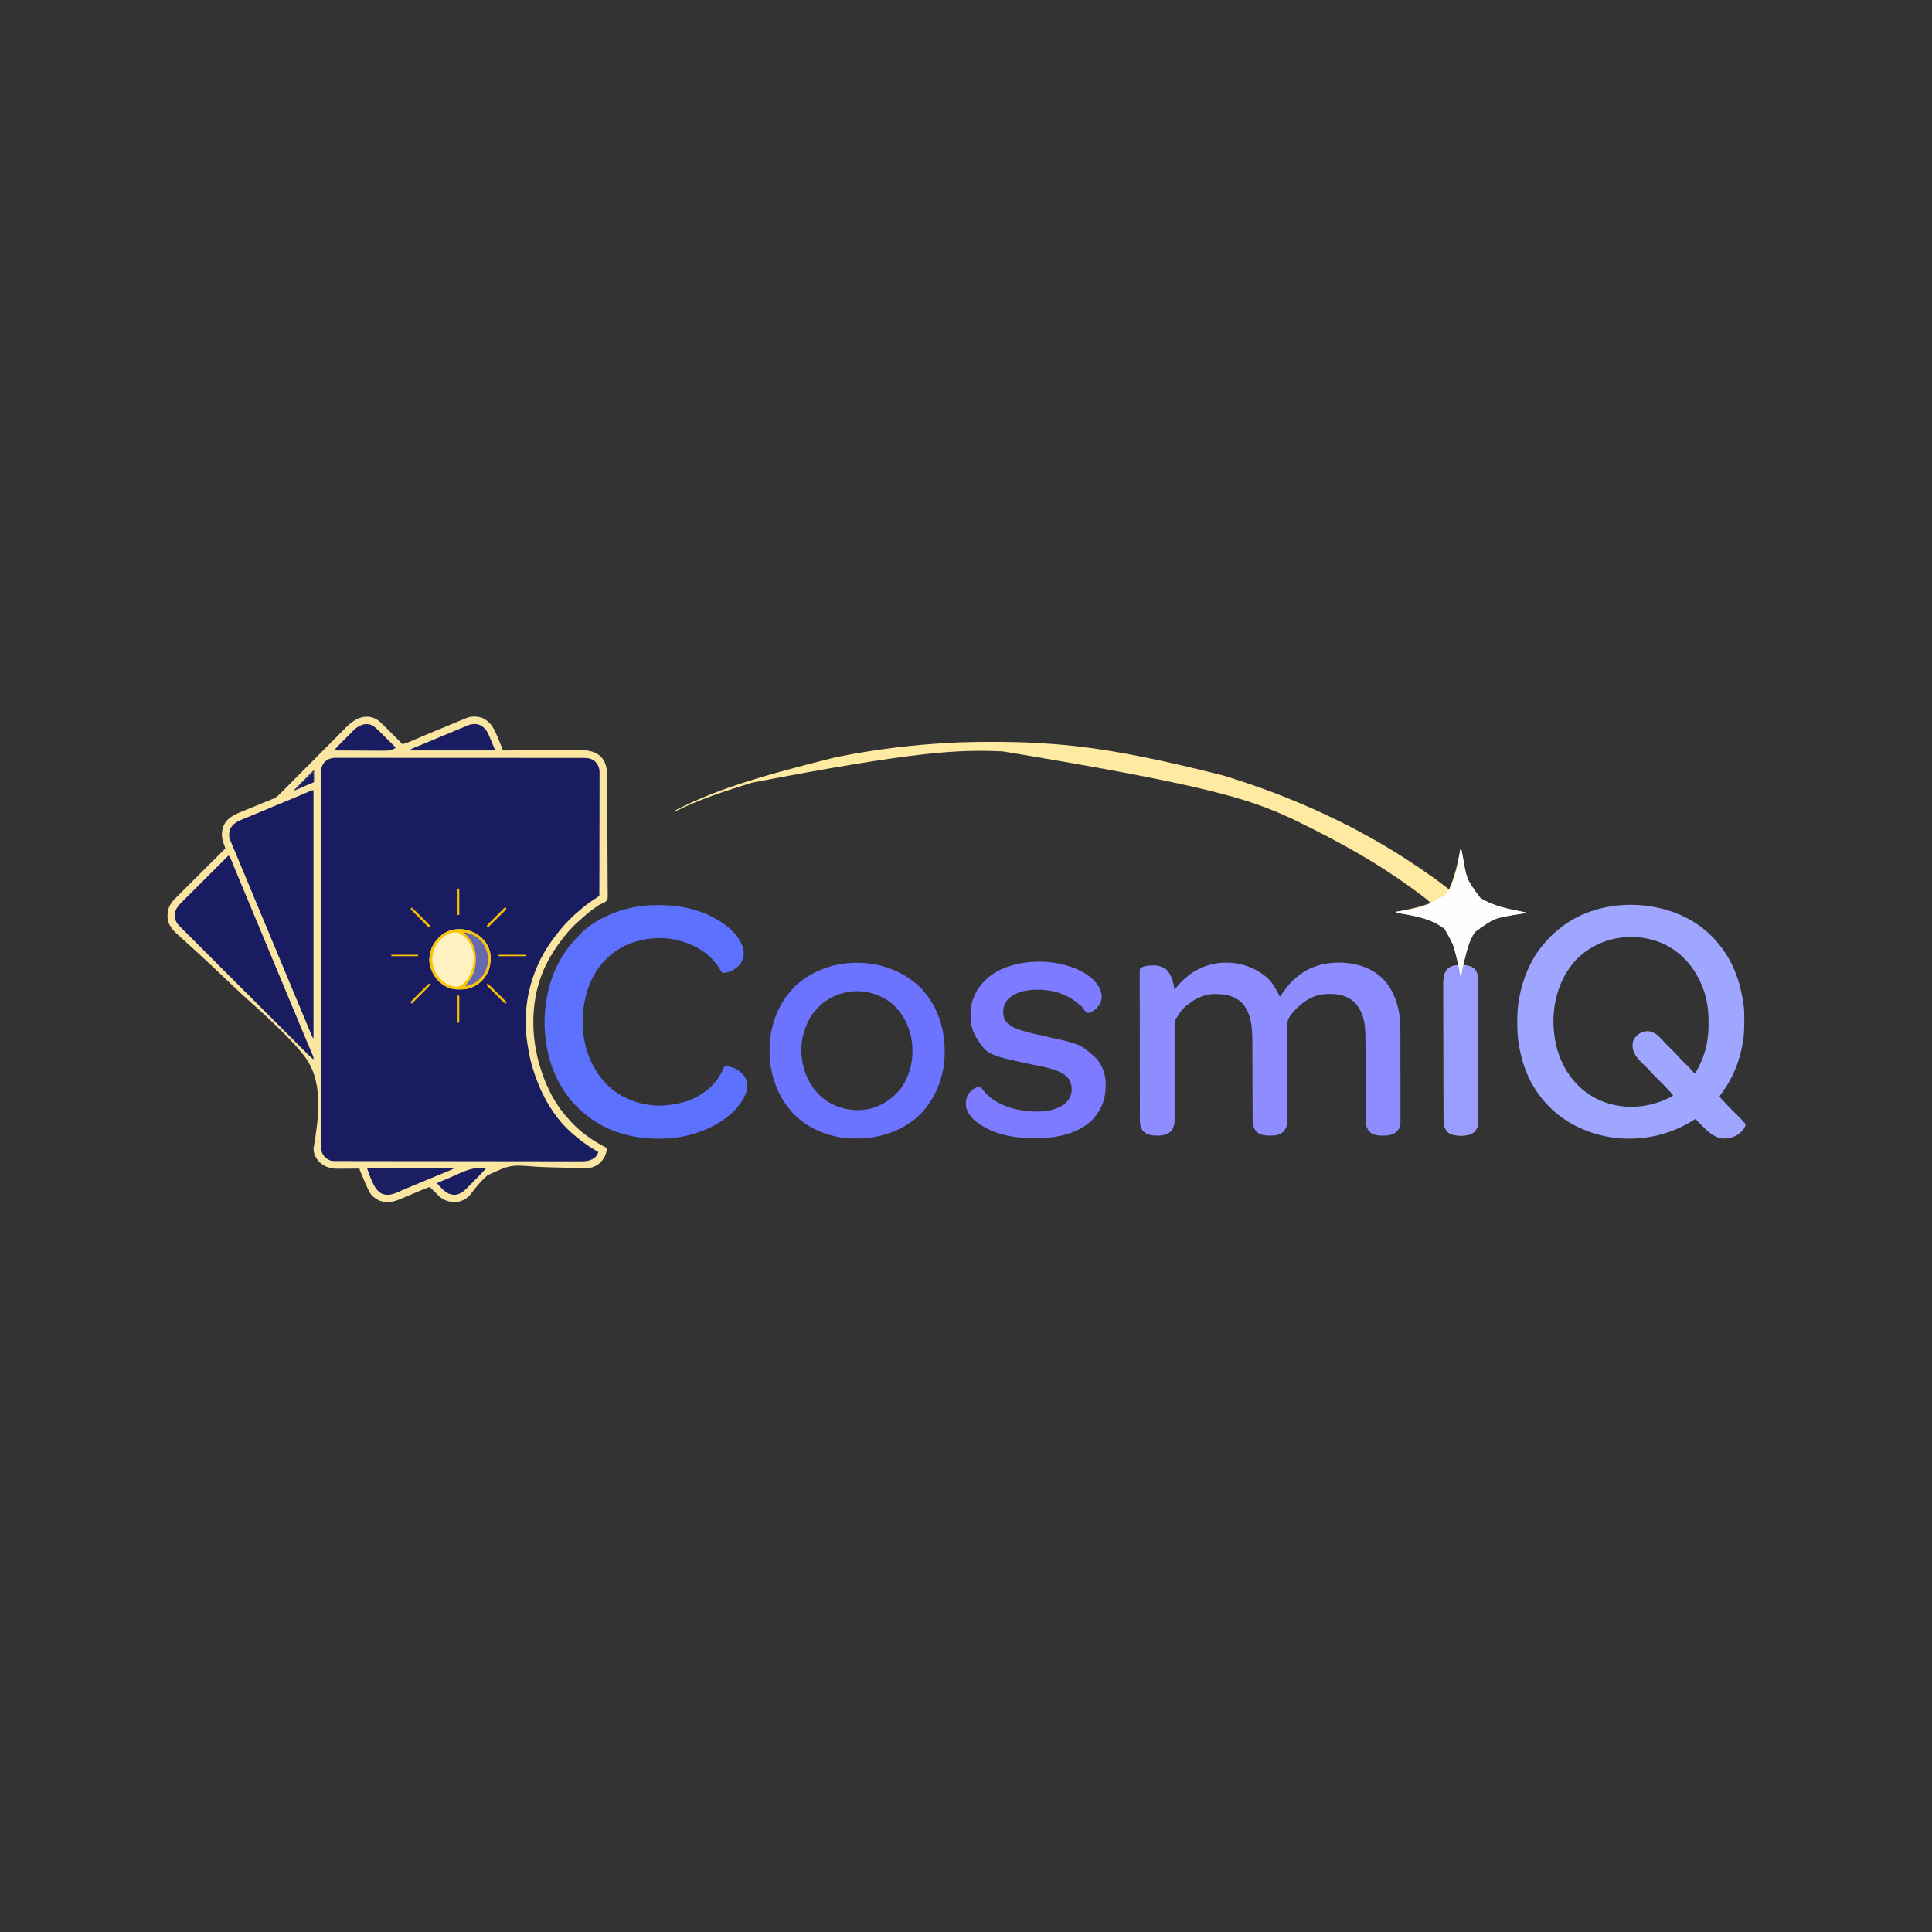 <?xml version="1.0" encoding="UTF-8"?>
<svg version="1.1" xmlns="http://www.w3.org/2000/svg" width="4320" height="4320">
<rect width="100%" height="100%" fill="#333333" stroke="none"/>
<path d="M0 0 C7.254 6.083 13.932 12.797 20.602 19.504 C21.574 20.478 22.546 21.451 23.518 22.425 C26.042 24.953 28.563 27.483 31.083 30.015 C33.67 32.611 36.259 35.205 38.848 37.799 C43.901 42.863 48.952 47.93 54 53 C60.434 51.187 66.58 49.077 72.707 46.41 C73.898 45.9 73.898 45.9 75.113 45.379 C76.805 44.654 78.496 43.927 80.185 43.197 C84.688 41.253 89.198 39.327 93.707 37.398 C94.603 37.014 95.5 36.63 96.423 36.235 C103.594 33.165 110.787 30.155 118 27.188 C120.28 26.249 122.56 25.31 124.84 24.371 C125.444 24.122 126.049 23.873 126.672 23.616 C132.706 21.127 138.73 18.613 144.754 16.098 C145.803 15.66 146.852 15.222 147.932 14.771 C152.168 13.003 156.404 11.235 160.638 9.464 C171.141 5.071 181.653 0.703 192.215 -3.547 C193.045 -3.883 193.875 -4.218 194.73 -4.564 C195.499 -4.871 196.267 -5.179 197.058 -5.495 C197.726 -5.763 198.394 -6.031 199.082 -6.307 C209.41 -10.039 223.231 -9.341 233.297 -5.32 C254.363 4.969 261.018 23.062 269.364 43.609 C270.454 46.29 271.554 48.968 272.654 51.645 C273.352 53.351 274.049 55.058 274.746 56.766 C275.074 57.564 275.402 58.363 275.74 59.186 C278 64.769 278 64.769 278 67 C278.978 66.996 279.955 66.993 280.962 66.989 C304.784 66.9 328.606 66.834 352.428 66.793 C363.948 66.772 375.468 66.744 386.988 66.698 C397.033 66.658 407.078 66.633 417.123 66.624 C422.438 66.618 427.753 66.606 433.068 66.577 C438.079 66.55 443.089 66.542 448.101 66.548 C449.932 66.546 451.763 66.539 453.594 66.523 C470.532 66.387 484.755 69.246 497.688 81 C508.471 92.319 511.281 106.062 511.341 121.145 C511.354 122.343 511.366 123.541 511.379 124.775 C511.41 128.078 511.433 131.381 511.452 134.684 C511.47 137.522 511.495 140.36 511.52 143.198 C511.609 153.351 511.669 163.503 511.723 173.656 C511.727 174.458 511.731 175.26 511.736 176.086 C511.82 192.017 511.892 207.949 511.941 223.88 C511.952 227.376 511.964 230.872 511.975 234.368 C511.978 235.236 511.98 236.105 511.983 237 C512.03 251.088 512.136 265.175 512.266 279.262 C512.397 293.739 512.472 308.215 512.493 322.693 C512.506 330.816 512.544 338.938 512.647 347.061 C512.735 353.975 512.771 360.887 512.742 367.802 C512.728 371.329 512.739 374.851 512.815 378.377 C513.239 398.984 513.239 398.984 509.53 403.981 C505.503 407.563 501.017 409.21 496 411 C494.204 412.103 492.433 413.253 490.723 414.484 C489.951 415.02 489.178 415.556 488.383 416.108 C487.617 416.65 486.851 417.192 486.062 417.75 C485.223 418.341 484.384 418.933 483.52 419.542 C471.997 427.751 461.158 436.69 450.844 446.367 C448.647 448.401 446.424 450.358 444.152 452.305 C439.857 456.049 435.944 460.083 432.062 464.25 C431.361 465.001 430.659 465.752 429.936 466.525 C424.704 472.163 419.715 477.92 415 484 C414.515 484.618 414.029 485.236 413.529 485.873 C402.258 500.24 392.046 515.132 383 531 C382.603 531.695 382.206 532.39 381.797 533.106 C342.08 603.529 337.986 689.421 359.141 766.299 C372.144 811.889 392.474 855.546 424.84 890.652 C426.271 892.208 427.68 893.783 429.066 895.379 C439.462 907.306 451.353 917.543 464 927 C464.556 927.418 465.112 927.837 465.686 928.268 C479.927 938.916 495.206 947.87 511 956 C510.307 969.63 504.779 980.707 494.871 989.996 C481.271 1001.31 466.805 1002.406 449.907 1001.468 C445.13 1001.204 440.351 1000.986 435.572 1000.763 C434.554 1000.715 433.537 1000.666 432.489 1000.617 C418.116 999.95 403.732 999.629 389.348 999.291 C377.702 999.008 366.082 998.608 354.452 997.93 C295.426 993.187 295.426 993.187 243.783 1017.116 C230.876 1028.662 219.368 1041.911 209.078 1055.826 C200.667 1067.161 191.055 1074.13 176.836 1076.535 C162.518 1078.022 150.039 1074.737 138.453 1066.102 C135.857 1063.828 133.43 1061.451 131 1059 C129.61 1057.622 128.219 1056.244 126.828 1054.867 C122.865 1050.932 118.926 1046.973 115 1043 C105.21 1046.466 95.656 1050.379 86.125 1054.5 C75.796 1058.957 65.452 1063.373 55.063 1067.688 C53.578 1068.306 52.094 1068.927 50.611 1069.551 C35.003 1076.11 20.717 1080.065 4.031 1074.254 C-7.579 1069.451 -16.216 1062.32 -21.742 1050.922 C-22.082 1050.232 -22.421 1049.541 -22.771 1048.83 C-26.616 1040.902 -30.05 1032.798 -33.439 1024.667 C-34.52 1022.076 -35.611 1019.489 -36.703 1016.902 C-37.396 1015.25 -38.089 1013.598 -38.781 1011.945 C-39.106 1011.175 -39.431 1010.404 -39.766 1009.61 C-42 1004.231 -42 1004.231 -42 1002 C-42.696 1002.007 -43.391 1002.013 -44.108 1002.02 C-50.726 1002.081 -57.343 1002.126 -63.961 1002.155 C-67.362 1002.171 -70.763 1002.192 -74.164 1002.226 C-78.091 1002.263 -82.018 1002.28 -85.945 1002.293 C-87.142 1002.308 -88.338 1002.324 -89.571 1002.34 C-106.439 1002.343 -120.143 998.55 -132.449 986.801 C-139.962 978.551 -145.367 967.928 -144.84 956.541 C-144.405 953.362 -143.903 950.207 -143.326 947.052 C-142.649 943.304 -142.077 939.54 -141.496 935.776 C-141.309 934.571 -141.309 934.571 -141.118 933.342 C-132.11 874.348 -126.205 804.873 -162.719 754.12 C-178.174 733.272 -196.139 714.552 -214.539 696.316 C-215.396 695.465 -216.253 694.614 -217.136 693.737 C-239.296 671.77 -262.251 650.724 -285.526 629.951 C-299.005 617.907 -312.253 605.643 -325.372 593.207 C-326.305 592.322 -327.239 591.437 -328.201 590.526 C-332.889 586.08 -337.574 581.63 -342.256 577.178 C-351.348 568.534 -360.459 559.91 -369.581 551.297 C-370.462 550.466 -371.342 549.635 -372.249 548.778 C-385.176 536.582 -398.218 524.52 -411.358 512.555 C-412.178 511.808 -412.998 511.061 -413.843 510.291 C-421.566 503.254 -429.299 496.229 -437.071 489.246 C-439.828 486.765 -442.577 484.274 -445.324 481.781 C-446.578 480.648 -447.835 479.52 -449.098 478.397 C-460.613 468.151 -470.258 456.729 -471.379 440.695 C-472.008 424.975 -468.119 412.988 -457.475 401.205 C-454.496 398.092 -451.435 395.063 -448.373 392.033 C-447.209 390.869 -446.046 389.705 -444.883 388.541 C-441.749 385.406 -438.607 382.282 -435.463 379.158 C-432.169 375.883 -428.883 372.6 -425.597 369.317 C-419.384 363.114 -413.164 356.918 -406.941 350.725 C-399.851 343.669 -392.77 336.604 -385.69 329.539 C-371.136 315.017 -356.572 300.505 -342 286 C-342.207 285.426 -342.414 284.851 -342.627 284.259 C-343.569 281.633 -344.503 279.004 -345.438 276.375 C-345.763 275.471 -346.088 274.568 -346.424 273.637 C-351.33 259.779 -351.042 247.049 -345.25 233.441 C-335.426 214.253 -315.463 207.891 -296.799 200.234 C-294.176 199.157 -291.557 198.074 -288.938 196.989 C-280.313 193.417 -271.681 189.866 -263.033 186.353 C-259.11 184.757 -255.193 183.148 -251.277 181.538 C-249.401 180.769 -247.522 180.007 -245.641 179.25 C-243.003 178.189 -240.374 177.108 -237.746 176.023 C-236.977 175.72 -236.208 175.416 -235.415 175.103 C-226.708 171.455 -220.448 164.604 -213.906 157.979 C-213.239 157.309 -212.573 156.638 -211.886 155.947 C-209.675 153.721 -207.467 151.491 -205.259 149.262 C-203.665 147.656 -202.071 146.051 -200.477 144.445 C-197.053 140.999 -193.631 137.551 -190.21 134.102 C-184.792 128.641 -179.367 123.188 -173.94 117.737 C-173.022 116.815 -172.105 115.893 -171.159 114.943 C-169.283 113.059 -167.407 111.174 -165.53 109.289 C-160.719 104.456 -155.908 99.623 -151.097 94.788 C-150.615 94.303 -150.133 93.819 -149.636 93.319 C-141.826 85.47 -134.027 77.609 -126.231 69.745 C-118.205 61.649 -110.165 53.566 -102.113 45.495 C-97.602 40.972 -93.097 36.443 -88.608 31.898 C-84.383 27.621 -80.141 23.361 -75.887 19.114 C-74.335 17.558 -72.79 15.997 -71.251 14.43 C-51.995 -5.168 -25.723 -17.819 0 0 Z " fill="#191C60" transform="translate(846,1611)"/>
<path d="M0 0 C7.254 6.083 13.932 12.797 20.602 19.504 C21.574 20.478 22.546 21.451 23.518 22.425 C26.042 24.953 28.563 27.483 31.083 30.015 C33.67 32.611 36.259 35.205 38.848 37.799 C43.901 42.863 48.952 47.93 54 53 C60.434 51.187 66.58 49.077 72.707 46.41 C73.898 45.9 73.898 45.9 75.113 45.379 C76.805 44.654 78.496 43.927 80.185 43.197 C84.688 41.253 89.198 39.327 93.707 37.398 C94.603 37.014 95.5 36.63 96.423 36.235 C103.594 33.165 110.787 30.155 118 27.188 C120.28 26.249 122.56 25.31 124.84 24.371 C125.444 24.122 126.049 23.873 126.672 23.616 C132.706 21.127 138.73 18.613 144.754 16.098 C145.803 15.66 146.852 15.222 147.932 14.771 C152.168 13.003 156.404 11.235 160.638 9.464 C171.141 5.071 181.653 0.703 192.215 -3.547 C193.045 -3.883 193.875 -4.218 194.73 -4.564 C195.499 -4.871 196.267 -5.179 197.058 -5.495 C197.726 -5.763 198.394 -6.031 199.082 -6.307 C209.41 -10.039 223.231 -9.341 233.297 -5.32 C254.363 4.969 261.018 23.062 269.364 43.609 C270.454 46.29 271.554 48.968 272.654 51.645 C273.352 53.351 274.049 55.058 274.746 56.766 C275.074 57.564 275.402 58.363 275.74 59.186 C278 64.769 278 64.769 278 67 C278.978 66.996 279.955 66.993 280.962 66.989 C304.784 66.9 328.606 66.834 352.428 66.793 C363.948 66.772 375.468 66.744 386.988 66.698 C397.033 66.658 407.078 66.633 417.123 66.624 C422.438 66.618 427.753 66.606 433.068 66.577 C438.079 66.55 443.089 66.542 448.101 66.548 C449.932 66.546 451.763 66.539 453.594 66.523 C470.532 66.387 484.755 69.246 497.688 81 C508.471 92.319 511.281 106.062 511.341 121.145 C511.354 122.343 511.366 123.541 511.379 124.775 C511.41 128.078 511.433 131.381 511.452 134.684 C511.47 137.522 511.495 140.36 511.52 143.198 C511.609 153.351 511.669 163.503 511.723 173.656 C511.727 174.458 511.731 175.26 511.736 176.086 C511.82 192.017 511.892 207.949 511.941 223.88 C511.952 227.376 511.964 230.872 511.975 234.368 C511.978 235.236 511.98 236.105 511.983 237 C512.03 251.088 512.136 265.175 512.266 279.262 C512.397 293.739 512.472 308.215 512.493 322.693 C512.506 330.816 512.544 338.938 512.647 347.061 C512.735 353.975 512.771 360.887 512.742 367.802 C512.728 371.329 512.739 374.851 512.815 378.377 C513.239 398.984 513.239 398.984 509.53 403.981 C505.503 407.563 501.017 409.21 496 411 C494.204 412.103 492.433 413.253 490.723 414.484 C489.951 415.02 489.178 415.556 488.383 416.108 C487.617 416.65 486.851 417.192 486.062 417.75 C485.223 418.341 484.384 418.933 483.52 419.542 C471.997 427.751 461.158 436.69 450.844 446.367 C448.647 448.401 446.424 450.358 444.152 452.305 C439.857 456.049 435.944 460.083 432.062 464.25 C431.361 465.001 430.659 465.752 429.936 466.525 C424.704 472.163 419.715 477.92 415 484 C414.515 484.618 414.029 485.236 413.529 485.873 C402.258 500.24 392.046 515.132 383 531 C382.603 531.695 382.206 532.39 381.797 533.106 C342.08 603.529 337.986 689.421 359.141 766.299 C372.144 811.889 392.474 855.546 424.84 890.652 C426.271 892.208 427.68 893.783 429.066 895.379 C439.462 907.306 451.353 917.543 464 927 C464.556 927.418 465.112 927.837 465.686 928.268 C479.927 938.916 495.206 947.87 511 956 C510.307 969.63 504.779 980.707 494.871 989.996 C481.271 1001.31 466.805 1002.406 449.907 1001.468 C445.13 1001.204 440.351 1000.986 435.572 1000.763 C434.554 1000.715 433.537 1000.666 432.489 1000.617 C418.116 999.95 403.732 999.629 389.348 999.291 C377.702 999.008 366.082 998.608 354.452 997.93 C295.426 993.187 295.426 993.187 243.783 1017.116 C230.876 1028.662 219.368 1041.911 209.078 1055.826 C200.667 1067.161 191.055 1074.13 176.836 1076.535 C162.518 1078.022 150.039 1074.737 138.453 1066.102 C135.857 1063.828 133.43 1061.451 131 1059 C129.61 1057.622 128.219 1056.244 126.828 1054.867 C122.865 1050.932 118.926 1046.973 115 1043 C105.21 1046.466 95.656 1050.379 86.125 1054.5 C75.796 1058.957 65.452 1063.373 55.063 1067.688 C53.578 1068.306 52.094 1068.927 50.611 1069.551 C35.003 1076.11 20.717 1080.065 4.031 1074.254 C-7.579 1069.451 -16.216 1062.32 -21.742 1050.922 C-22.082 1050.232 -22.421 1049.541 -22.771 1048.83 C-26.616 1040.902 -30.05 1032.798 -33.439 1024.667 C-34.52 1022.076 -35.611 1019.489 -36.703 1016.902 C-37.396 1015.25 -38.089 1013.598 -38.781 1011.945 C-39.106 1011.175 -39.431 1010.404 -39.766 1009.61 C-42 1004.231 -42 1004.231 -42 1002 C-42.696 1002.007 -43.391 1002.013 -44.108 1002.02 C-50.726 1002.081 -57.343 1002.126 -63.961 1002.155 C-67.362 1002.171 -70.763 1002.192 -74.164 1002.226 C-78.091 1002.263 -82.018 1002.28 -85.945 1002.293 C-87.142 1002.308 -88.338 1002.324 -89.571 1002.34 C-106.439 1002.343 -120.143 998.55 -132.449 986.801 C-139.962 978.551 -145.367 967.928 -144.84 956.541 C-144.405 953.362 -143.903 950.207 -143.326 947.052 C-142.649 943.304 -142.077 939.54 -141.496 935.776 C-141.309 934.571 -141.309 934.571 -141.118 933.342 C-132.11 874.348 -126.205 804.873 -162.719 754.12 C-178.174 733.272 -196.139 714.552 -214.539 696.316 C-215.396 695.465 -216.253 694.614 -217.136 693.737 C-239.296 671.77 -262.251 650.724 -285.526 629.951 C-299.005 617.907 -312.253 605.643 -325.372 593.207 C-326.305 592.322 -327.239 591.437 -328.201 590.526 C-332.889 586.08 -337.574 581.63 -342.256 577.178 C-351.348 568.534 -360.459 559.91 -369.581 551.297 C-370.462 550.466 -371.342 549.635 -372.249 548.778 C-385.176 536.582 -398.218 524.52 -411.358 512.555 C-412.178 511.808 -412.998 511.061 -413.843 510.291 C-421.566 503.254 -429.299 496.229 -437.071 489.246 C-439.828 486.765 -442.577 484.274 -445.324 481.781 C-446.578 480.648 -447.835 479.52 -449.098 478.397 C-460.613 468.151 -470.258 456.729 -471.379 440.695 C-472.008 424.975 -468.119 412.988 -457.475 401.205 C-454.496 398.092 -451.435 395.063 -448.373 392.033 C-447.209 390.869 -446.046 389.705 -444.883 388.541 C-441.749 385.406 -438.607 382.282 -435.463 379.158 C-432.169 375.883 -428.883 372.6 -425.597 369.317 C-419.384 363.114 -413.164 356.918 -406.941 350.725 C-399.851 343.669 -392.77 336.604 -385.69 329.539 C-371.136 315.017 -356.572 300.505 -342 286 C-342.207 285.426 -342.414 284.851 -342.627 284.259 C-343.569 281.633 -344.503 279.004 -345.438 276.375 C-345.763 275.471 -346.088 274.568 -346.424 273.637 C-351.33 259.779 -351.042 247.049 -345.25 233.441 C-335.426 214.253 -315.463 207.891 -296.799 200.234 C-294.176 199.157 -291.557 198.074 -288.938 196.989 C-280.313 193.417 -271.681 189.866 -263.033 186.353 C-259.11 184.757 -255.193 183.148 -251.277 181.538 C-249.401 180.769 -247.522 180.007 -245.641 179.25 C-243.003 178.189 -240.374 177.108 -237.746 176.023 C-236.977 175.72 -236.208 175.416 -235.415 175.103 C-226.708 171.455 -220.448 164.604 -213.906 157.979 C-213.239 157.309 -212.573 156.638 -211.886 155.947 C-209.675 153.721 -207.467 151.491 -205.259 149.262 C-203.665 147.656 -202.071 146.051 -200.477 144.445 C-197.053 140.999 -193.631 137.551 -190.21 134.102 C-184.792 128.641 -179.367 123.188 -173.94 117.737 C-173.022 116.815 -172.105 115.893 -171.159 114.943 C-169.283 113.059 -167.407 111.174 -165.53 109.289 C-160.719 104.456 -155.908 99.623 -151.097 94.788 C-150.615 94.303 -150.133 93.819 -149.636 93.319 C-141.826 85.47 -134.027 77.609 -126.231 69.745 C-118.205 61.649 -110.165 53.566 -102.113 45.495 C-97.602 40.972 -93.097 36.443 -88.608 31.898 C-84.383 27.621 -80.141 23.361 -75.887 19.114 C-74.335 17.558 -72.79 15.997 -71.251 14.43 C-51.995 -5.168 -25.723 -17.819 0 0 Z M-122 95 C-127.783 103.734 -128.866 111.532 -128.752 121.801 C-128.758 123.271 -128.767 124.74 -128.778 126.209 C-128.8 130.232 -128.786 134.255 -128.765 138.278 C-128.748 142.66 -128.767 147.042 -128.781 151.425 C-128.802 159.1 -128.799 166.776 -128.783 174.452 C-128.758 185.866 -128.767 197.28 -128.783 208.694 C-128.811 229.079 -128.804 249.465 -128.784 269.85 C-128.766 287.688 -128.759 305.526 -128.764 323.365 C-128.764 324.548 -128.765 325.731 -128.765 326.95 C-128.766 331.752 -128.768 336.554 -128.769 341.357 C-128.782 386.408 -128.761 431.459 -128.724 476.51 C-128.692 516.543 -128.687 556.576 -128.707 596.609 C-128.712 606.862 -128.717 617.114 -128.722 627.366 C-128.722 628.628 -128.723 629.89 -128.723 631.191 C-128.738 664.635 -128.73 698.08 -128.714 731.524 C-128.713 735.122 -128.711 738.72 -128.71 742.318 C-128.709 744.705 -128.707 747.092 -128.706 749.479 C-128.698 767.308 -128.702 785.138 -128.712 802.967 C-128.723 823.236 -128.716 843.505 -128.685 863.774 C-128.668 875.121 -128.665 886.468 -128.681 897.815 C-128.691 905.391 -128.682 912.966 -128.659 920.542 C-128.646 924.861 -128.641 929.179 -128.658 933.498 C-128.674 937.428 -128.666 941.358 -128.64 945.288 C-128.635 946.7 -128.638 948.111 -128.65 949.523 C-128.732 959.55 -127.126 966.548 -121.043 974.586 C-115.131 980.286 -108.484 985.117 -99.961 985.131 C-99.134 985.135 -98.308 985.139 -97.456 985.143 C-96.547 985.142 -95.637 985.141 -94.7 985.14 C-93.731 985.143 -92.762 985.146 -91.764 985.149 C-88.485 985.157 -85.207 985.159 -81.929 985.161 C-79.567 985.165 -77.205 985.171 -74.844 985.176 C-69.013 985.189 -63.183 985.196 -57.353 985.202 C-50.372 985.209 -43.391 985.222 -36.41 985.234 C-18.731 985.266 -1.053 985.286 16.625 985.304 C21.414 985.309 26.202 985.314 30.99 985.319 C60.708 985.35 90.427 985.376 120.146 985.393 C127.033 985.397 133.919 985.401 140.806 985.405 C141.662 985.406 142.518 985.406 143.399 985.407 C171.135 985.423 198.871 985.461 226.608 985.512 C255.119 985.565 283.631 985.597 312.143 985.605 C316.17 985.606 320.198 985.607 324.226 985.608 C325.415 985.609 325.415 985.609 326.628 985.609 C339.382 985.614 352.136 985.639 364.889 985.671 C377.712 985.703 390.535 985.713 403.358 985.701 C410.304 985.694 417.25 985.698 424.196 985.729 C430.557 985.756 436.917 985.756 443.278 985.733 C445.577 985.73 447.877 985.737 450.176 985.755 C464.517 985.861 474.879 985.467 486.062 975.562 C489.109 972.469 490.402 968.979 492 965 C490.958 964.406 489.917 963.811 488.844 963.199 C473.341 954.27 458.849 944.322 445 933 C444.457 932.562 443.915 932.123 443.355 931.672 C428.269 919.43 413.673 905.564 402 890 C401.078 888.817 400.155 887.635 399.23 886.453 C374.636 854.709 357.855 818.213 346 780 C345.728 779.153 345.457 778.305 345.177 777.432 C339.913 760.949 336.803 744.043 334 727 C333.727 725.391 333.727 725.391 333.448 723.749 C326.588 681.667 328.562 634.13 340 593 C340.278 591.991 340.557 590.982 340.843 589.942 C352.277 549.216 371.647 512.046 398 479 C398.715 478.083 399.431 477.167 400.168 476.223 C402.081 473.788 404.033 471.391 406 469 C406.773 468.041 407.547 467.082 408.344 466.094 C414.97 458.028 422.205 450.581 429.562 443.188 C430.045 442.7 430.528 442.212 431.025 441.709 C437.67 435.008 444.621 428.883 452 423 C453.039 422.125 454.074 421.245 455.102 420.355 C466.299 410.736 478.547 402.516 490.875 394.426 C492.894 393.17 492.894 393.17 494 392 C494.101 390.487 494.133 388.97 494.137 387.454 C494.142 386.465 494.147 385.477 494.152 384.458 C494.153 383.359 494.153 382.26 494.154 381.127 C494.16 379.391 494.16 379.391 494.167 377.619 C494.178 374.392 494.185 371.164 494.189 367.936 C494.195 364.46 494.207 360.984 494.218 357.508 C494.242 349.103 494.257 340.699 494.27 332.294 C494.273 329.92 494.277 327.546 494.281 325.172 C494.307 310.434 494.329 295.696 494.341 280.958 C494.344 277.541 494.347 274.125 494.35 270.709 C494.351 269.435 494.351 269.435 494.352 268.136 C494.365 254.391 494.398 240.647 494.44 226.903 C494.482 212.793 494.506 198.684 494.511 184.575 C494.515 176.652 494.526 168.73 494.559 160.808 C494.587 154.057 494.598 147.307 494.587 140.557 C494.582 137.115 494.585 133.673 494.609 130.231 C494.632 126.492 494.624 122.754 494.608 119.016 C494.622 117.936 494.636 116.857 494.65 115.745 C494.548 105.928 490.937 97.937 484 91 C476.427 85.359 469.647 83.7 460.325 83.743 C459.352 83.739 458.379 83.736 457.377 83.732 C454.103 83.723 450.829 83.728 447.555 83.733 C445.189 83.729 442.823 83.724 440.457 83.719 C435.307 83.709 430.156 83.706 425.006 83.708 C417.347 83.711 409.688 83.702 402.028 83.692 C387.553 83.673 373.078 83.667 358.602 83.666 C347.424 83.665 336.246 83.661 325.068 83.654 C321.851 83.653 318.634 83.651 315.417 83.649 C314.618 83.649 313.818 83.648 312.994 83.648 C290.497 83.635 268.001 83.628 245.504 83.628 C244.232 83.629 244.232 83.629 242.934 83.629 C238.634 83.629 234.334 83.629 230.035 83.629 C229.181 83.629 228.327 83.629 227.447 83.629 C225.72 83.629 223.993 83.629 222.266 83.63 C195.399 83.631 168.532 83.616 141.664 83.588 C111.483 83.558 81.303 83.54 51.122 83.542 C47.904 83.542 44.686 83.543 41.468 83.543 C40.675 83.543 39.883 83.543 39.066 83.543 C26.313 83.543 13.56 83.53 0.807 83.513 C-12.01 83.496 -24.827 83.494 -37.644 83.507 C-45.258 83.514 -52.872 83.511 -60.486 83.491 C-66.172 83.478 -71.857 83.485 -77.543 83.501 C-79.843 83.504 -82.143 83.5 -84.443 83.489 C-87.57 83.475 -90.695 83.486 -93.822 83.502 C-94.715 83.492 -95.608 83.482 -96.528 83.472 C-106.545 83.585 -115.476 87.262 -122 95 Z " fill="#FAE6A1" transform="translate(846,1611)"/>
<path d="M0 0 C0.728 0.336 1.456 0.673 2.206 1.02 C32.899 15.359 61.104 37.332 82 64 C82.779 64.962 83.557 65.923 84.359 66.914 C115.396 105.957 130.891 152.99 137 202 C137.106 202.821 137.212 203.643 137.321 204.489 C138.426 214.482 138.244 224.585 138.25 234.625 C138.251 235.631 138.251 236.636 138.252 237.672 C138.236 252.995 137.726 267.885 135 283 C134.834 283.965 134.667 284.929 134.496 285.923 C127.821 323.785 113.419 360.643 91 392 C90.601 392.56 90.201 393.121 89.79 393.698 C87.555 396.82 85.292 399.92 83 403 C84.417 406.252 86.125 408.314 88.688 410.75 C91.346 413.286 93.806 415.909 96.197 418.694 C99.714 422.728 103.411 426.524 107.219 430.281 C107.88 430.939 108.542 431.597 109.224 432.275 C111.313 434.352 113.406 436.427 115.5 438.5 C118.263 441.237 121.023 443.977 123.781 446.719 C124.711 447.636 124.711 447.636 125.66 448.572 C129.423 452.315 132.977 456.181 136.43 460.213 C137.963 462.02 137.963 462.02 139.698 463.569 C141 465 141 465 141.062 467.625 C137.889 477.707 129.855 485.509 120.934 490.828 C108.112 497.439 95.637 499.612 81.484 496.137 C64.982 490.753 53.238 478.537 41.375 466.5 C40.168 465.283 38.961 464.067 37.754 462.852 C34.83 459.906 31.913 456.955 29 454 C28.324 454.438 27.648 454.876 26.952 455.327 C-33.408 494.131 -105.729 507.01 -176 492 C-234.528 478.926 -287.128 447.484 -322 398 C-322.84 396.853 -323.679 395.705 -324.52 394.559 C-345.65 364.999 -358.094 329.618 -364.812 294.188 C-365.007 293.164 -365.202 292.141 -365.403 291.087 C-368.523 273.584 -369.381 256.123 -369.312 238.375 C-369.31 237.368 -369.308 236.361 -369.306 235.324 C-369.252 219.696 -368.737 204.423 -366 189 C-365.796 187.838 -365.592 186.676 -365.382 185.479 C-357.439 141.56 -340.816 99.479 -312 65 C-311.515 64.414 -311.031 63.828 -310.531 63.224 C-300.65 51.303 -290.176 40.627 -278 31 C-277.212 30.345 -276.425 29.69 -275.613 29.016 C-201.075 -32.586 -85.998 -39.979 0 0 Z M-227 88 C-227.728 88.606 -228.457 89.212 -229.207 89.836 C-233.969 93.86 -238.037 98.195 -242 103 C-242.439 103.521 -242.877 104.042 -243.329 104.579 C-250.867 113.551 -257.391 122.708 -263 133 C-263.345 133.63 -263.69 134.26 -264.046 134.909 C-291.069 184.882 -295.023 246.965 -279.281 301.113 C-271.037 327.844 -258.09 352.449 -239 373 C-238.439 373.604 -237.879 374.209 -237.301 374.832 C-228.644 384.054 -219.581 392.059 -209 399 C-208.354 399.426 -207.707 399.852 -207.042 400.292 C-189.969 411.359 -170.906 418.893 -151 423 C-150.225 423.162 -149.45 423.325 -148.651 423.492 C-105.129 432.151 -59.359 423.66 -21 402 C-22.417 398.748 -24.125 396.686 -26.688 394.25 C-29.255 391.8 -31.631 389.28 -33.926 386.578 C-39.437 380.224 -45.522 374.41 -51.5 368.5 C-64.816 355.334 -64.816 355.334 -68.5 350.992 C-71.594 347.351 -74.942 344.014 -78.344 340.664 C-78.921 340.095 -79.498 339.525 -80.093 338.939 C-82.497 336.571 -84.904 334.206 -87.321 331.851 C-98.894 320.556 -110.808 308.601 -111.541 291.502 C-111.633 281.754 -109.97 276.018 -103.375 268.875 C-95.28 261.175 -87.525 257.595 -76.41 257.73 C-62.819 258.805 -52.818 268.757 -44.122 278.369 C-37.656 285.491 -30.827 292.237 -23.986 298.995 C-14.24 308.623 -14.24 308.623 -10.59 312.91 C-5.43 318.951 0.354 324.42 6 330 C8.295 332.268 10.587 334.538 12.875 336.812 C13.419 337.352 13.963 337.891 14.523 338.447 C18.111 342.031 21.472 345.735 24.633 349.707 C26.05 351.344 26.05 351.344 29 351 C40.703 331.273 49.058 311.252 53.812 288.75 C54.105 287.37 54.105 287.37 54.403 285.961 C57.5 270.374 58.408 254.981 58.375 239.125 C58.375 237.717 58.375 237.717 58.374 236.281 C58.339 220.551 57.321 205.424 54 190 C53.818 189.142 53.636 188.284 53.449 187.4 C52.226 181.846 50.723 176.418 49 171 C48.727 170.141 48.454 169.283 48.173 168.398 C33.876 124.488 4.617 86.839 -36.541 65.227 C-98.17 34.474 -174.79 43.104 -227 88 Z " fill="#9EA6FF" transform="translate(3762,2048)"/>
<path d="M0 0 C12.467 11.741 20.427 27.055 27.926 42.203 C28.543 41.248 29.161 40.293 29.797 39.309 C35.082 31.208 40.572 23.517 46.926 16.203 C47.717 15.278 48.509 14.352 49.324 13.398 C55.018 6.915 61.103 1.467 67.926 -3.797 C68.815 -4.525 69.705 -5.254 70.621 -6.004 C89.393 -20.932 112.309 -29.476 135.926 -32.797 C136.814 -32.927 137.702 -33.057 138.617 -33.191 C175.787 -37.554 217.615 -30.581 247.734 -7.405 C272.495 12.16 285.807 39.19 292.613 69.516 C292.917 70.847 292.917 70.847 293.227 72.205 C296.744 88.644 297.226 105.044 297.216 121.786 C297.222 123.995 297.229 126.203 297.237 128.411 C297.254 134.353 297.259 140.294 297.26 146.236 C297.262 149.957 297.266 153.677 297.271 157.398 C297.289 169.732 297.298 182.066 297.297 194.4 C297.297 195.392 297.297 195.392 297.296 196.405 C297.296 197.067 297.296 197.729 297.296 198.411 C297.295 209.162 297.315 219.912 297.343 230.663 C297.371 241.745 297.385 252.828 297.383 263.911 C297.383 270.115 297.389 276.32 297.41 282.525 C297.429 288.355 297.429 294.185 297.415 300.015 C297.413 302.146 297.417 304.278 297.43 306.409 C297.569 332.637 297.569 332.637 289.676 342.766 C281.28 351.215 270.454 352.366 258.988 352.453 C248.421 352.373 237.108 351.924 228.988 344.41 C221.634 336.489 219.776 328.654 219.781 317.999 C219.777 317.176 219.774 316.354 219.77 315.506 C219.76 312.751 219.756 309.997 219.752 307.242 C219.746 305.266 219.739 303.289 219.732 301.313 C219.717 297.054 219.706 292.795 219.696 288.536 C219.681 281.784 219.657 275.032 219.631 268.279 C219.56 249.077 219.5 229.874 219.449 210.671 C219.421 200.067 219.385 189.463 219.342 178.858 C219.316 172.166 219.298 165.474 219.286 158.782 C219.277 154.586 219.26 150.389 219.24 146.193 C219.233 144.27 219.229 142.347 219.228 140.424 C219.224 130.572 218.945 120.816 218.04 111.002 C217.963 110.164 217.887 109.325 217.809 108.461 C215.988 90.537 210.105 71.874 197.926 58.203 C197.106 57.229 197.106 57.229 196.27 56.234 C184.633 43.415 166.63 37.148 149.69 35.98 C135.438 35.502 121.478 35.375 107.926 40.203 C107.262 40.439 106.599 40.675 105.915 40.918 C90.065 46.791 76.812 56.317 64.926 68.203 C64.21 68.919 63.495 69.634 62.758 70.371 C56.064 77.492 44.682 90.082 44.672 100.259 C44.664 101.464 44.664 101.464 44.655 102.693 C44.659 103.569 44.663 104.446 44.667 105.349 C44.662 106.752 44.662 106.752 44.656 108.184 C44.646 111.326 44.651 114.469 44.655 117.612 C44.65 119.862 44.645 122.113 44.639 124.363 C44.627 129.214 44.622 134.065 44.621 138.915 C44.619 146.589 44.601 154.262 44.58 161.936 C44.552 172.698 44.529 183.46 44.512 194.222 C44.511 194.905 44.51 195.588 44.509 196.292 C44.497 203.905 44.487 211.517 44.479 219.13 C44.476 221.888 44.473 224.645 44.469 227.402 C44.469 228.082 44.468 228.762 44.467 229.463 C44.454 240.825 44.429 252.186 44.396 263.547 C44.374 271.172 44.366 278.796 44.368 286.42 C44.366 291.171 44.352 295.922 44.335 300.673 C44.329 302.871 44.329 305.07 44.334 307.269 C44.34 310.278 44.328 313.287 44.311 316.296 C44.317 317.159 44.323 318.022 44.33 318.911 C44.236 328.233 41.998 336.937 35.395 343.793 C25.944 352.577 14.165 352.543 1.898 352.352 C-7.702 351.993 -17.848 350.451 -24.926 343.344 C-31.289 335.257 -33.224 327.194 -33.219 317.023 C-33.223 316.203 -33.226 315.383 -33.23 314.539 C-33.24 311.793 -33.244 309.048 -33.248 306.302 C-33.254 304.332 -33.261 302.362 -33.268 300.393 C-33.283 296.149 -33.294 291.905 -33.304 287.66 C-33.319 280.934 -33.343 274.207 -33.369 267.481 C-33.44 248.351 -33.5 229.222 -33.551 210.093 C-33.579 199.529 -33.615 188.965 -33.658 178.401 C-33.684 171.732 -33.702 165.063 -33.714 158.394 C-33.723 154.216 -33.74 150.038 -33.76 145.86 C-33.767 143.943 -33.771 142.025 -33.772 140.108 C-33.784 110.357 -36.379 77.908 -57.637 55.016 C-75.037 38.482 -97.162 35.682 -120.227 35.922 C-133.005 36.273 -144.569 39.63 -156.074 45.203 C-156.984 45.644 -157.894 46.085 -158.832 46.539 C-166.172 50.324 -172.611 55.089 -179.074 60.203 C-179.733 60.706 -180.392 61.209 -181.07 61.727 C-189.57 68.518 -196.273 78.076 -202.074 87.203 C-202.483 87.827 -202.892 88.45 -203.313 89.092 C-206.839 94.853 -207.792 99.22 -207.693 105.912 C-207.703 107.316 -207.703 107.316 -207.712 108.748 C-207.727 111.861 -207.707 114.974 -207.686 118.088 C-207.69 120.329 -207.695 122.57 -207.703 124.811 C-207.715 129.627 -207.712 134.443 -207.696 139.259 C-207.672 146.878 -207.684 154.497 -207.7 162.116 C-207.72 172.802 -207.724 183.487 -207.714 194.172 C-207.713 194.849 -207.713 195.526 -207.712 196.224 C-207.711 197.594 -207.709 198.965 -207.708 200.335 C-207.707 201.354 -207.707 201.354 -207.706 202.394 C-207.706 203.074 -207.705 203.754 -207.704 204.454 C-207.697 212.004 -207.696 219.554 -207.695 227.104 C-207.695 227.78 -207.695 228.456 -207.695 229.152 C-207.695 240.441 -207.707 251.731 -207.726 263.02 C-207.738 270.59 -207.733 278.159 -207.716 285.729 C-207.708 290.443 -207.713 295.157 -207.72 299.871 C-207.721 302.052 -207.716 304.232 -207.707 306.413 C-207.694 309.398 -207.699 312.382 -207.709 315.367 C-207.701 316.223 -207.693 317.079 -207.684 317.961 C-207.755 326.978 -210.042 336.263 -216.074 343.203 C-227.4 352.624 -240.95 353.056 -255.074 352.203 C-265.499 350.983 -272.203 348.338 -279.387 340.766 C-283.715 334.194 -285.195 327.921 -285.208 320.177 C-285.213 318.96 -285.217 317.743 -285.222 316.49 C-285.222 315.143 -285.222 313.796 -285.221 312.449 C-285.225 311.015 -285.228 309.582 -285.233 308.148 C-285.243 304.209 -285.246 300.27 -285.249 296.33 C-285.253 292.082 -285.262 287.834 -285.271 283.586 C-285.291 273.331 -285.301 263.075 -285.31 252.82 C-285.314 247.993 -285.32 243.166 -285.325 238.338 C-285.342 222.298 -285.356 206.258 -285.364 190.218 C-285.366 186.058 -285.367 181.897 -285.369 177.736 C-285.37 176.702 -285.37 175.668 -285.371 174.603 C-285.379 157.828 -285.405 141.052 -285.437 124.277 C-285.47 107.064 -285.488 89.85 -285.491 72.636 C-285.493 62.968 -285.502 53.299 -285.528 43.63 C-285.549 35.402 -285.557 27.174 -285.548 18.945 C-285.543 14.744 -285.545 10.544 -285.564 6.343 C-285.582 2.501 -285.581 -1.34 -285.566 -5.182 C-285.563 -6.575 -285.568 -7.969 -285.579 -9.362 C-285.594 -11.249 -285.583 -13.136 -285.569 -15.022 C-285.57 -16.073 -285.571 -17.123 -285.572 -18.205 C-285.074 -20.797 -285.074 -20.797 -283.18 -22.601 C-281.021 -23.827 -279.003 -24.675 -276.637 -25.422 C-275.896 -25.662 -275.154 -25.901 -274.391 -26.148 C-268.504 -27.796 -262.975 -28.013 -256.887 -28.047 C-255.544 -28.078 -255.544 -28.078 -254.174 -28.109 C-243.704 -28.17 -234.393 -25.25 -226.074 -18.797 C-213.908 -6.652 -210.234 9.706 -208.074 26.203 C-207.552 25.548 -207.03 24.893 -206.492 24.219 C-181.967 -6.191 -152.45 -26.729 -113.074 -32.797 C-112.229 -32.93 -111.383 -33.062 -110.512 -33.199 C-69.982 -38.336 -30.662 -26.563 0 0 Z " fill="#8E8DFF" transform="translate(2834.074,2186.797)"/>
<path d="M0 0 C0.89 0 1.78 0 2.697 0 C33.961 0.006 65.15 0.511 96.375 2.188 C97.342 2.238 98.309 2.289 99.305 2.342 C205.442 7.967 311.706 22.753 518.375 75.188 C519.612 75.559 519.612 75.559 520.874 75.939 C532.761 79.525 544.583 83.299 556.375 87.188 C557.357 87.511 558.338 87.835 559.35 88.168 C624.576 109.707 688.265 134.836 750.375 164.188 C751.905 164.909 751.905 164.909 753.466 165.646 C778.915 177.675 804.234 190.071 828.827 203.777 C831.461 205.235 834.107 206.67 836.758 208.098 C850.477 215.495 863.966 223.244 877.375 231.188 C878.411 231.8 879.447 232.413 880.514 233.044 C895.316 241.816 909.917 250.86 924.375 260.188 C926.021 261.244 927.667 262.3 929.312 263.355 C948.66 275.81 967.664 288.797 986.375 302.188 C987.097 302.702 987.819 303.217 988.563 303.748 C997.843 310.369 1007.01 317.105 1015.982 324.138 C1016.979 324.913 1016.979 324.913 1017.996 325.703 C1018.869 326.388 1018.869 326.388 1019.76 327.087 C1021.501 328.381 1021.501 328.381 1024.375 329.188 C1024.628 328.395 1024.88 327.602 1025.141 326.785 C1026.073 324.069 1027.054 321.414 1028.109 318.746 C1036.564 297.349 1041.797 275.709 1046.375 253.188 C1046.557 252.295 1046.739 251.402 1046.927 250.481 C1047.761 246.387 1048.58 242.29 1049.375 238.188 C1051.504 241.792 1052.146 245.544 1052.855 249.609 C1053.131 251.113 1053.407 252.617 1053.683 254.121 C1053.826 254.907 1053.969 255.693 1054.116 256.503 C1062.945 308.063 1062.945 308.063 1092.94 348.532 C1122.468 368.055 1160.187 374.78 1194.375 381.188 C1191.182 383.316 1189.46 383.665 1185.723 384.23 C1184.567 384.413 1183.412 384.596 1182.222 384.785 C1180.973 384.98 1179.724 385.174 1178.438 385.375 C1124.315 394.011 1124.315 394.011 1081.375 425.188 C1066.538 446.679 1060.931 474.098 1055.375 499.188 C1056.197 499.274 1057.02 499.36 1057.867 499.449 C1067.003 500.599 1074.473 502.455 1081.25 508.938 C1086.03 516.248 1088.495 523.131 1088.506 531.897 C1088.51 533.044 1088.514 534.19 1088.518 535.371 C1088.517 536.626 1088.516 537.881 1088.515 539.174 C1088.518 540.524 1088.521 541.874 1088.524 543.224 C1088.533 546.933 1088.534 550.642 1088.535 554.351 C1088.537 558.352 1088.544 562.353 1088.551 566.354 C1088.565 575.102 1088.571 583.85 1088.575 592.598 C1088.578 598.061 1088.582 603.525 1088.587 608.988 C1088.599 624.118 1088.609 639.248 1088.613 654.378 C1088.613 655.346 1088.613 656.314 1088.613 657.312 C1088.613 658.282 1088.614 659.253 1088.614 660.252 C1088.614 662.219 1088.615 664.186 1088.615 666.152 C1088.615 667.128 1088.616 668.103 1088.616 669.108 C1088.62 684.912 1088.637 700.715 1088.661 716.519 C1088.684 732.748 1088.697 748.978 1088.698 765.207 C1088.699 774.318 1088.705 783.428 1088.723 792.539 C1088.738 800.297 1088.743 808.055 1088.735 815.814 C1088.731 819.77 1088.732 823.727 1088.746 827.684 C1088.759 831.31 1088.758 834.937 1088.745 838.563 C1088.743 840.487 1088.754 842.411 1088.767 844.335 C1088.708 854.756 1087.256 863.938 1079.879 871.777 C1070.721 880.428 1058.366 880.505 1046.383 880.336 C1036.795 880.06 1026.571 878.406 1019.523 871.328 C1013.88 864.156 1011.257 856.641 1011.241 847.517 C1011.234 845.811 1011.234 845.811 1011.227 844.07 C1011.228 842.203 1011.228 842.203 1011.228 840.297 C1011.225 838.958 1011.221 837.618 1011.217 836.278 C1011.207 832.598 1011.203 828.917 1011.2 825.237 C1011.196 821.267 1011.187 817.296 1011.178 813.326 C1011.158 803.738 1011.148 794.15 1011.139 784.562 C1011.135 780.044 1011.13 775.526 1011.124 771.008 C1011.107 755.984 1011.093 740.959 1011.086 725.935 C1011.084 722.037 1011.082 718.14 1011.08 714.242 C1011.079 713.273 1011.079 712.305 1011.078 711.307 C1011.07 695.622 1011.045 679.936 1011.012 664.251 C1010.979 648.138 1010.961 632.025 1010.958 615.912 C1010.956 606.869 1010.947 597.826 1010.922 588.783 C1010.9 581.08 1010.892 573.377 1010.901 565.674 C1010.906 561.747 1010.904 557.821 1010.885 553.894 C1010.867 550.291 1010.868 546.689 1010.884 543.086 C1010.887 541.182 1010.871 539.279 1010.854 537.375 C1010.939 525.957 1012.928 515.374 1021.152 506.996 C1024.585 504.203 1028.173 502.514 1032.375 501.188 C1032.958 500.992 1033.54 500.796 1034.141 500.594 C1037.55 499.974 1040.912 500.165 1044.375 500.188 C1035.737 458.462 1035.737 458.462 1015.504 421.668 C1014.375 420.188 1014.375 420.188 1013.375 417.188 C1011.524 416.116 1011.524 416.116 1009.375 415.188 C1008.073 414.307 1006.782 413.41 1005.5 412.5 C978.785 394.776 944.406 388.196 913.202 383.428 C911.888 383.222 911.888 383.222 910.547 383.012 C909.404 382.843 909.404 382.843 908.237 382.671 C906.375 382.188 906.375 382.188 904.375 380.188 C905.315 380.007 906.255 379.826 907.223 379.64 C930.098 375.227 952.862 370.783 974.885 363.015 C977.852 361.973 980.203 361.188 983.375 361.188 C979.713 357.395 975.878 354.026 971.75 350.75 C971.104 350.236 970.458 349.721 969.792 349.191 C961.488 342.631 952.935 336.407 944.375 330.188 C943.623 329.639 942.871 329.091 942.097 328.527 C868.692 275.041 790.465 228.983 672.328 171.944 C669.046 170.49 665.775 169.014 662.506 167.531 C573.994 127.397 480.875 96.529 25.59 21.276 C23.464 21.191 21.338 21.102 19.211 21.012 C-77.092 17.034 -174.109 21.988 -534.625 91.188 C-535.816 91.552 -535.816 91.552 -537.031 91.924 C-593.027 109.077 -649.956 127.738 -702.676 153.466 C-703.319 153.704 -703.962 153.942 -704.625 154.188 C-705.285 153.857 -705.945 153.528 -706.625 153.188 C-624.97 111.25 -535.37 80.897 -349.067 34.675 C-346.578 34.178 -344.089 33.677 -341.601 33.175 C-258.879 16.566 -174.864 6.494 -90.625 2.062 C-89.894 2.024 -89.164 1.985 -88.411 1.945 C-82.817 1.653 -77.222 1.409 -71.625 1.188 C-69.984 1.122 -69.984 1.122 -68.311 1.056 C-45.539 0.182 -22.786 -0.014 0 0 Z " fill="#FFEAA2" transform="translate(2216.625,1658.812)"/>
<path d="M0 0 C0.599 0.319 1.197 0.639 1.814 0.968 C29.252 15.7 56.613 38.341 66 69 C68.323 80.939 66.58 92.341 59.84 102.625 C51.693 113.142 39.233 120.911 26 123 C22.555 123.434 22.555 123.434 19 123 C17.089 120.815 15.911 119.123 14.562 116.625 C13.8 115.331 13.033 114.039 12.262 112.75 C11.885 112.111 11.507 111.471 11.119 110.812 C8.496 106.563 5.223 102.8 2 99 C1.415 98.292 0.83 97.585 0.227 96.855 C-25.347 66.595 -67.651 49.835 -106.275 46.198 C-151.744 42.886 -197.713 54.955 -232.613 85.051 C-235.845 87.932 -238.947 90.93 -242 94 C-243.288 95.288 -243.288 95.288 -244.602 96.602 C-280.836 134.676 -294.189 188.925 -293.089 240.232 C-291.416 292.321 -272.015 342.095 -233.793 378.062 C-202.34 406.673 -158.902 420.986 -116.695 420.188 C-80.819 418.367 -45.548 409.825 -17 387 C-16.41 386.533 -15.82 386.067 -15.212 385.586 C0.906 372.712 12.936 356.98 21.174 338.065 C23.377 333.289 23.377 333.289 26.258 331.953 C29.851 332.015 33.166 332.663 36.625 333.562 C37.333 333.746 38.041 333.929 38.77 334.118 C52.555 337.914 63.717 346.051 70.844 358.543 C75.491 368.418 75.706 380.761 72.5 391.188 C62.839 415.593 45.219 434.931 24 450 C23.196 450.586 23.196 450.586 22.376 451.184 C3.156 465.136 -18.453 474.826 -41 482 C-41.82 482.262 -42.641 482.525 -43.486 482.795 C-71.486 491.57 -101.733 494.738 -131 494 C-131.668 493.987 -132.335 493.975 -133.023 493.962 C-188.872 492.745 -244.857 475.094 -288 439 C-288.597 438.505 -289.194 438.009 -289.809 437.499 C-309.83 420.832 -326.646 401.407 -340 379 C-340.393 378.345 -340.785 377.69 -341.189 377.016 C-356.895 350.533 -367.433 321.257 -373 291 C-373.196 289.965 -373.392 288.93 -373.594 287.863 C-380.073 252.053 -379.883 212.73 -373 177 C-372.786 175.876 -372.571 174.753 -372.351 173.595 C-363.441 128.496 -343.766 85.296 -312.293 51.48 C-310.337 49.365 -308.474 47.208 -306.625 45 C-267.228 0.04 -203.307 -23.681 -145.016 -27.723 C-95.045 -30.406 -44.513 -24.064 0 0 Z " fill="#5D71FF" transform="translate(1596,2052)"/>
<path d="M0 0 C3.364 3.275 6.42 6.674 9.379 10.316 C10.199 11.299 11.019 12.281 11.863 13.293 C47.134 56.24 59.422 111.62 54.879 166.195 C49.965 215.044 28.647 261.438 -8.691 293.945 C-54.392 330.932 -110.331 343.434 -168.133 337.728 C-213.959 332.326 -261.231 310.89 -290.621 274.316 C-291.366 273.409 -292.111 272.501 -292.879 271.566 C-327.432 228.24 -340.196 171.969 -334.674 117.371 C-329.992 76.994 -315.331 40.082 -288.621 9.316 C-288.153 8.773 -287.684 8.23 -287.201 7.671 C-282.053 1.742 -276.737 -3.757 -270.621 -8.684 C-269.689 -9.442 -268.757 -10.2 -267.797 -10.98 C-238.184 -34.651 -202.268 -48.711 -164.621 -52.684 C-163.581 -52.794 -162.541 -52.905 -161.469 -53.02 C-101.641 -58.284 -44.154 -41.069 0 0 Z M-169.621 13.316 C-170.607 13.566 -170.607 13.566 -171.613 13.82 C-202.712 22.002 -228.731 41.789 -245.448 69.3 C-252.383 81.223 -257.133 94.002 -260.621 107.316 C-260.8 107.996 -260.98 108.676 -261.165 109.376 C-266.275 129.985 -265.814 155.789 -260.621 176.316 C-260.372 177.349 -260.372 177.349 -260.117 178.402 C-252.158 210.592 -232.975 239.618 -204.621 257.316 C-176.319 274.341 -142.86 279.853 -110.621 272.316 C-78.927 264.095 -52.494 244.589 -35.529 216.509 C-15.699 182.774 -11.627 141.352 -21.367 103.707 C-30.309 71.332 -49.181 43.02 -78.621 26.004 C-90.177 19.704 -101.776 15.205 -114.621 12.316 C-115.597 12.09 -116.573 11.863 -117.578 11.629 C-134.388 8.388 -153.041 9.096 -169.621 13.316 Z " fill="#6C74FF" transform="translate(2056.621,2206.684)"/>
<path d="M0 0 C11.962 11.062 21.218 23.995 21.992 40.68 C21.679 51.335 17.355 59.463 10.023 67.039 C4.113 72.329 -2.273 77.414 -10.508 77.305 C-12.927 75.381 -14.538 73.832 -16.445 71.492 C-16.938 70.932 -17.431 70.372 -17.939 69.795 C-21.508 65.652 -21.508 65.652 -21.508 63.305 C-22.078 63.058 -22.647 62.812 -23.234 62.559 C-25.883 61.098 -27.709 59.345 -29.883 57.242 C-56.4 33.051 -93.385 23.99 -128.508 25.305 C-149.642 26.423 -171.865 31.109 -187.508 46.305 C-189.921 49.134 -191.782 52.014 -193.508 55.305 C-193.92 56.091 -194.333 56.877 -194.758 57.688 C-198.957 67.222 -199.468 79.981 -196.008 89.867 C-188.917 104.121 -175.34 110.316 -161.008 115.242 C-141.702 121.565 -121.655 125.581 -101.854 130.022 C-27.383 146.742 -27.383 146.742 1.492 171.305 C2.523 172.088 3.555 172.872 4.617 173.68 C20.03 187.752 29.388 208.833 30.697 229.551 C30.796 233.034 30.821 236.508 30.805 239.992 C30.799 241.228 30.793 242.464 30.788 243.737 C30.415 271.81 19.547 296.564 0.305 316.93 C-35.87 351.521 -88.054 358.165 -135.923 357.398 C-178.181 356.299 -224.993 347.758 -258.508 320.305 C-259.594 319.464 -259.594 319.464 -260.703 318.605 C-270.391 310.76 -279.23 298.797 -281.508 286.305 C-282.334 274.033 -281.622 264.892 -273.445 255.117 C-267.889 249.313 -261.787 244.613 -254.047 242.246 C-250.508 242.305 -250.508 242.305 -247.445 244.805 C-246.445 245.953 -245.466 247.121 -244.508 248.305 C-243.454 249.52 -242.399 250.735 -241.344 251.949 C-240.398 253.068 -239.453 254.186 -238.508 255.305 C-216.689 279.955 -180.311 292.629 -148.508 296.305 C-147.611 296.416 -146.713 296.526 -145.789 296.641 C-118.321 299.495 -84.654 298.27 -61.637 281.172 C-51.908 272.875 -46.485 263.978 -45.191 251.172 C-44.786 240.313 -47.098 229.695 -54.375 221.352 C-74.481 202.055 -107.446 198.306 -133.664 192.672 C-233.21 171.276 -233.21 171.276 -258.695 132.18 C-272.915 108.14 -274.31 79.42 -267.82 52.68 C-262.432 34.09 -253.118 19.038 -239.508 5.305 C-238.654 4.438 -237.801 3.572 -236.922 2.68 C-181.065 -50.996 -57.764 -49.536 0 0 Z " fill="#7D7BFF" transform="translate(2441.508,2187.695)"/>
<path d="M0 0 C0 183.15 0 366.3 0 555 C-2.863 552.137 -3.983 548.6 -5.5 544.91 C-5.848 544.075 -6.196 543.24 -6.554 542.38 C-7.707 539.609 -8.854 536.836 -10 534.062 C-10.805 532.126 -11.61 530.189 -12.416 528.253 C-14.098 524.209 -15.778 520.164 -17.457 516.119 C-21.068 507.423 -24.71 498.74 -28.35 490.056 C-34.545 475.276 -40.723 460.49 -46.879 445.694 C-48.918 440.795 -50.959 435.898 -53 431 C-53.833 429 -54.667 427 -55.5 425 C-56.119 423.515 -56.119 423.515 -56.75 422 C-58 419 -59.25 416 -60.5 413 C-60.89 412.065 -61.279 411.13 -61.681 410.167 C-62.511 408.174 -63.342 406.18 -64.172 404.187 C-66.229 399.251 -68.285 394.316 -70.342 389.38 C-74.081 380.407 -77.82 371.433 -81.557 362.459 C-90.981 339.824 -100.422 317.196 -109.895 294.582 C-114.903 282.625 -119.899 270.663 -124.879 258.694 C-126.918 253.795 -128.959 248.898 -131 244 C-131.833 242 -132.667 240 -133.5 238 C-133.912 237.01 -134.325 236.02 -134.75 235 C-138.5 226 -138.5 226 -139.748 223.005 C-140.588 220.989 -141.428 218.974 -142.268 216.958 C-144.252 212.195 -146.237 207.432 -148.219 202.668 C-152.205 193.089 -156.202 183.515 -160.211 173.945 C-174.589 139.626 -174.589 139.626 -181 124.125 C-181.729 122.363 -181.729 122.363 -182.472 120.566 C-184.877 114.742 -184.877 114.742 -186 112 C-186.369 111.132 -186.738 110.264 -187.118 109.37 C-189.704 102.423 -188.837 92.92 -186.094 86.086 C-179.97 74.407 -169.862 69.466 -158.035 64.672 C-157.101 64.286 -156.168 63.899 -155.206 63.502 C-152.161 62.244 -149.112 60.997 -146.062 59.75 C-143.907 58.862 -141.752 57.972 -139.598 57.082 C-135.191 55.262 -130.784 53.445 -126.375 51.631 C-117.935 48.153 -109.516 44.624 -101.098 41.09 C-96.724 39.255 -92.348 37.422 -87.973 35.59 C-87.094 35.222 -86.214 34.854 -85.309 34.474 C-78.395 31.581 -71.478 28.697 -64.559 25.816 C-62.989 25.163 -62.989 25.163 -61.389 24.496 C-56.195 22.334 -51.001 20.173 -45.806 18.013 C-37.29 14.469 -28.777 10.922 -20.297 7.293 C-19.666 7.024 -19.036 6.754 -18.386 6.477 C-15.609 5.289 -12.834 4.096 -10.064 2.893 C-9.15 2.5 -8.235 2.108 -7.293 1.703 C-6.141 1.203 -6.141 1.203 -4.966 0.692 C-3 0 -3 0 0 0 Z " fill="#191C61" transform="translate(701,1767)"/>
<path d="M0 0 C2.319 2.231 3.63 3.996 4.859 6.985 C5.196 7.793 5.532 8.601 5.879 9.433 C6.416 10.756 6.416 10.756 6.965 12.105 C7.35 13.035 7.735 13.965 8.131 14.923 C9.407 18.009 10.672 21.098 11.938 24.188 C12.834 26.362 13.732 28.535 14.631 30.709 C16.499 35.23 18.364 39.752 20.226 44.275 C24.045 53.544 27.906 62.795 31.768 72.047 C33.844 77.024 35.918 82.002 37.992 86.98 C38.404 87.97 38.817 88.959 39.241 89.978 C41.762 96.028 44.282 102.078 46.801 108.128 C55.184 128.259 63.574 148.387 72 168.5 C80.851 189.628 89.662 210.773 98.468 231.919 C100.98 237.953 103.494 243.986 106.008 250.02 C106.42 251.009 106.832 251.998 107.257 253.016 C108.504 256.011 109.752 259.005 111 262 C115.601 273.042 120.203 284.085 124.801 295.128 C133.548 316.134 142.305 337.135 151.098 358.12 C155.471 368.556 159.834 378.996 164.184 389.441 C164.619 390.487 165.055 391.533 165.504 392.611 C167.667 397.806 169.828 403.002 171.987 408.198 C175.52 416.694 179.058 425.186 182.707 433.633 C182.976 434.259 183.246 434.885 183.523 435.53 C184.707 438.278 185.898 441.023 187.107 443.76 C187.5 444.668 187.892 445.576 188.297 446.512 C188.797 447.648 188.797 447.648 189.308 448.807 C190.096 451.303 190.125 453.399 190 456 C183.223 450.436 177.1 444.246 170.91 438.05 C169.682 436.825 168.454 435.6 167.225 434.375 C163.86 431.018 160.498 427.658 157.137 424.297 C153.507 420.669 149.875 417.045 146.243 413.419 C138.309 405.499 130.379 397.574 122.449 389.649 C117.498 384.701 112.546 379.753 107.594 374.805 C93.881 361.105 80.169 347.403 66.46 333.698 C65.584 332.822 64.707 331.945 63.804 331.042 C62.925 330.164 62.047 329.285 61.141 328.38 C59.361 326.6 57.58 324.82 55.8 323.04 C54.916 322.157 54.033 321.274 53.123 320.364 C38.799 306.044 24.468 291.73 10.133 277.419 C-4.585 262.724 -19.298 248.024 -34.006 233.317 C-42.263 225.061 -50.522 216.807 -58.788 208.56 C-65.823 201.541 -72.852 194.516 -79.875 187.485 C-83.459 183.898 -87.044 180.313 -90.637 176.734 C-93.925 173.458 -97.207 170.176 -100.483 166.888 C-101.669 165.699 -102.858 164.514 -104.05 163.331 C-105.67 161.722 -107.28 160.104 -108.889 158.483 C-109.786 157.587 -110.683 156.69 -111.607 155.767 C-117.996 148.38 -120.505 140.802 -120.312 131.094 C-118.932 117.43 -108.443 108.149 -99.221 98.994 C-98.136 97.91 -97.052 96.825 -95.967 95.739 C-93.043 92.814 -90.112 89.895 -87.179 86.977 C-84.109 83.919 -81.044 80.855 -77.979 77.792 C-72.182 72.001 -66.38 66.216 -60.576 60.432 C-53.965 53.843 -47.36 47.249 -40.755 40.654 C-27.176 27.096 -13.59 13.546 0 0 Z " fill="#191C61" transform="translate(511,1913)"/>
<path d="M0 0 C0.799 0.009 1.598 0.018 2.422 0.027 C3.025 0.039 3.628 0.051 4.25 0.062 C4.733 2.395 5.211 4.728 5.688 7.062 C5.822 7.711 5.957 8.359 6.096 9.027 C7.042 13.691 7.707 18.335 8.25 23.062 C8.366 22.437 8.482 21.811 8.601 21.167 C9.127 18.34 9.657 15.514 10.188 12.688 C10.37 11.703 10.552 10.718 10.74 9.703 C10.917 8.762 11.095 7.821 11.277 6.852 C11.44 5.982 11.602 5.113 11.769 4.217 C12.25 2.062 12.25 2.062 13.25 0.062 C22.374 -0.65 30.679 1.052 38.125 6.625 C44.003 12.164 47.004 20.834 47.378 28.775 C47.38 30.259 47.38 30.259 47.381 31.772 C47.385 32.919 47.389 34.065 47.393 35.246 C47.392 36.501 47.391 37.756 47.39 39.049 C47.393 40.399 47.396 41.749 47.399 43.099 C47.408 46.808 47.409 50.517 47.41 54.226 C47.412 58.227 47.419 62.228 47.426 66.229 C47.44 74.977 47.446 83.725 47.45 92.473 C47.453 97.936 47.457 103.4 47.462 108.863 C47.474 123.993 47.484 139.123 47.488 154.253 C47.488 155.705 47.488 155.705 47.488 157.187 C47.489 158.642 47.489 158.642 47.489 160.127 C47.489 162.094 47.49 164.061 47.49 166.027 C47.49 167.003 47.491 167.978 47.491 168.983 C47.495 184.787 47.512 200.59 47.536 216.394 C47.559 232.623 47.572 248.853 47.573 265.082 C47.574 274.193 47.58 283.303 47.598 292.414 C47.613 300.172 47.618 307.93 47.61 315.689 C47.606 319.645 47.607 323.602 47.621 327.559 C47.634 331.185 47.633 334.812 47.62 338.438 C47.618 340.362 47.629 342.286 47.642 344.21 C47.583 354.631 46.131 363.813 38.754 371.652 C29.596 380.303 17.241 380.38 5.258 380.211 C-4.33 379.935 -14.554 378.281 -21.602 371.203 C-27.245 364.031 -29.868 356.516 -29.884 347.392 C-29.891 345.686 -29.891 345.686 -29.898 343.945 C-29.898 342.7 -29.897 341.455 -29.897 340.172 C-29.9 338.833 -29.904 337.493 -29.908 336.153 C-29.918 332.473 -29.922 328.792 -29.925 325.112 C-29.929 321.142 -29.938 317.171 -29.947 313.201 C-29.967 303.613 -29.977 294.025 -29.986 284.437 C-29.99 279.919 -29.995 275.401 -30.001 270.883 C-30.018 255.859 -30.032 240.834 -30.039 225.81 C-30.041 221.912 -30.043 218.015 -30.045 214.117 C-30.046 213.148 -30.046 212.18 -30.047 211.182 C-30.055 195.497 -30.08 179.811 -30.113 164.126 C-30.146 148.013 -30.164 131.9 -30.167 115.787 C-30.169 106.744 -30.178 97.701 -30.203 88.658 C-30.225 80.955 -30.233 73.252 -30.224 65.549 C-30.219 61.622 -30.221 57.696 -30.24 53.769 C-30.258 50.166 -30.257 46.564 -30.241 42.961 C-30.238 41.057 -30.254 39.154 -30.271 37.25 C-30.186 25.832 -28.197 15.249 -19.973 6.871 C-14.227 2.196 -7.365 -0.108 0 0 Z " fill="#999DFF" transform="translate(3257.75,2158.938)"/>
<path d="M0 0 C2.129 3.604 2.771 7.356 3.48 11.422 C3.756 12.926 4.032 14.43 4.308 15.933 C4.451 16.72 4.594 17.506 4.741 18.316 C13.57 69.875 13.57 69.875 43.565 110.345 C73.093 129.867 110.812 136.592 145 143 C141.807 145.129 140.085 145.478 136.348 146.043 C135.192 146.226 134.037 146.409 132.847 146.597 C131.598 146.792 130.349 146.987 129.062 147.188 C74.94 155.824 74.94 155.824 32 187 C20.334 203.898 15.036 224.369 10 244 C9.724 245.07 9.448 246.141 9.163 247.244 C5.714 260.743 2.876 274.192 1 288 C-1.472 284.293 -1.748 280.87 -2.328 276.559 C-3.844 266.221 -6.169 256.18 -8.75 246.062 C-8.971 245.19 -9.191 244.317 -9.419 243.418 C-17.279 211.498 -17.279 211.498 -33.871 183.48 C-35 182 -35 182 -36 179 C-37.851 177.928 -37.851 177.928 -40 177 C-41.302 176.12 -42.593 175.223 -43.875 174.312 C-70.59 156.588 -104.969 150.008 -136.173 145.241 C-137.049 145.103 -137.925 144.966 -138.828 144.824 C-139.971 144.655 -139.971 144.655 -141.138 144.483 C-143 144 -143 144 -145 142 C-143.59 141.729 -143.59 141.729 -142.152 141.453 C-85.724 132.703 -85.724 132.703 -37 106 C-36.403 105.443 -35.806 104.886 -35.191 104.312 C-12.422 80.783 -6.026 36.153 -1.354 4.944 C-1 3 -1 3 0 0 Z " fill="#FEFEFE" transform="translate(3266,1897)"/>
<path d="M0 0 C0.697 0.534 1.395 1.067 2.113 1.617 C13.743 11.057 22.648 26.178 24.688 41.125 C26.387 61.849 22.489 79.779 9 96 C-1.842 108.434 -16.584 116.689 -33 119 C-37.082 119.233 -41.162 119.231 -45.25 119.25 C-46.872 119.281 -46.872 119.281 -48.527 119.312 C-65.913 119.396 -80.128 111.531 -92.415 99.648 C-99.429 92.354 -104.44 83.425 -108 74 C-108.318 73.223 -108.637 72.445 -108.965 71.645 C-114.586 55.35 -111.676 36.887 -104.426 21.703 C-100.555 14.593 -95.698 8.718 -90 3 C-89.313 2.29 -88.626 1.579 -87.918 0.848 C-64.469 -21.818 -24.538 -19.512 0 0 Z " fill="#FFF2C0" transform="translate(1072,2093)"/>
<path d="M0 0 C64.02 0 128.04 0 194 0 C191.274 2.726 188.039 3.784 184.523 5.211 C183.747 5.531 182.97 5.851 182.17 6.181 C180.471 6.881 178.77 7.578 177.07 8.273 C173.394 9.776 169.723 11.289 166.052 12.802 C164.096 13.607 162.139 14.413 160.182 15.217 C149.775 19.498 139.387 23.826 129.002 28.159 C125.081 29.795 121.16 31.429 117.239 33.064 C115.356 33.848 113.474 34.634 111.591 35.419 C106.62 37.493 101.647 39.562 96.67 41.623 C84.256 46.747 84.256 46.747 71.969 52.164 C58.854 58.126 47.782 62.292 33.5 57.438 C14.174 47.968 7.435 19.862 0 1 C0 0.67 0 0.34 0 0 Z " fill="#1B1E61" transform="translate(821,2612)"/>
<path d="M0 0 C9.053 5.326 14.374 12.765 18.305 22.328 C18.674 23.199 19.042 24.07 19.422 24.967 C20.193 26.793 20.957 28.622 21.716 30.453 C22.88 33.261 24.063 36.061 25.25 38.859 C25.999 40.64 26.746 42.421 27.492 44.203 C27.845 45.041 28.198 45.878 28.562 46.741 C28.883 47.519 29.204 48.297 29.535 49.099 C29.819 49.781 30.102 50.464 30.395 51.168 C31 53 31 53 31 56 C-32.03 56 -95.06 56 -160 56 C-157.006 53.755 -155.121 52.469 -151.822 51.109 C-150.998 50.766 -150.175 50.424 -149.326 50.07 C-148.434 49.706 -147.541 49.341 -146.621 48.965 C-145.679 48.574 -144.736 48.184 -143.765 47.781 C-140.658 46.495 -137.548 45.216 -134.438 43.938 C-132.26 43.037 -130.083 42.137 -127.906 41.235 C-124.559 39.849 -121.211 38.464 -117.863 37.08 C-108.123 33.057 -98.402 28.991 -88.686 24.913 C-74.055 18.774 -59.412 12.664 -44.757 6.582 C-42.933 5.825 -41.109 5.067 -39.285 4.309 C-36.774 3.266 -34.262 2.225 -31.75 1.184 C-31.005 0.874 -30.261 0.565 -29.493 0.246 C-19.463 -3.905 -10.128 -4.483 0 0 Z " fill="#1A1D61" transform="translate(1075,1622)"/>
<path d="M0 0 C0.697 0.534 1.395 1.067 2.113 1.617 C13.743 11.057 22.648 26.178 24.688 41.125 C26.387 61.849 22.489 79.779 9 96 C-1.842 108.434 -16.584 116.689 -33 119 C-37.082 119.233 -41.162 119.231 -45.25 119.25 C-46.872 119.281 -46.872 119.281 -48.527 119.312 C-65.913 119.396 -80.128 111.531 -92.415 99.648 C-99.429 92.354 -104.44 83.425 -108 74 C-108.318 73.223 -108.637 72.445 -108.965 71.645 C-114.586 55.35 -111.676 36.887 -104.426 21.703 C-100.555 14.593 -95.698 8.718 -90 3 C-89.313 2.29 -88.626 1.579 -87.918 0.848 C-64.469 -21.818 -24.538 -19.512 0 0 Z M-91.973 13.344 C-102.611 27.746 -107.108 43.435 -104.711 61.131 C-101.626 78.709 -92.357 93.297 -78.062 103.938 C-69.023 109.862 -58.887 114.108 -48 113 C-37.993 110.268 -30.346 102.628 -25 94 C-13.901 73.635 -9.206 52.891 -15.613 30.109 C-20.626 14.306 -30.833 1.204 -45.375 -6.875 C-62.981 -12.339 -81.069 0.389 -91.973 13.344 Z " fill="#F9C405" transform="translate(1072,2093)"/>
<path d="M0 0 C7.912 5.54 14.708 12.814 21.525 19.621 C22.735 20.827 22.735 20.827 23.97 22.057 C25.654 23.735 27.336 25.415 29.017 27.096 C31.603 29.679 34.196 32.255 36.79 34.83 C38.431 36.468 40.072 38.107 41.712 39.746 C42.49 40.517 43.268 41.288 44.07 42.082 C44.778 42.793 45.487 43.505 46.217 44.238 C47.157 45.177 47.157 45.177 48.117 46.134 C49.454 47.719 49.454 47.719 49.454 49.719 C40.966 53.912 34.04 55.437 24.617 55.286 C23.396 55.287 22.176 55.288 20.918 55.288 C17.61 55.286 14.304 55.261 10.996 55.226 C7.525 55.194 4.054 55.191 0.583 55.185 C-5.973 55.17 -12.528 55.129 -19.083 55.079 C-26.553 55.023 -34.024 54.995 -41.494 54.97 C-56.845 54.918 -72.195 54.83 -87.546 54.719 C-84.107 50.643 -80.625 46.669 -76.876 42.872 C-76.005 41.988 -75.134 41.104 -74.236 40.193 C-73.311 39.26 -72.386 38.328 -71.432 37.367 C-70.953 36.883 -70.473 36.399 -69.979 35.901 C-67.443 33.344 -64.903 30.79 -62.361 28.239 C-59.757 25.624 -57.165 22.998 -54.576 20.368 C-52.562 18.328 -50.539 16.297 -48.514 14.269 C-47.094 12.841 -45.683 11.404 -44.272 9.967 C-32.81 -1.458 -15.462 -9.573 0 0 Z " fill="#1A1D61" transform="translate(834.546,1623.281)"/>
<path d="M0 0 C-8.023 9.658 -17.044 18.421 -25.874 27.334 C-28.04 29.522 -30.196 31.72 -32.344 33.927 C-34.961 36.616 -37.595 39.286 -40.243 41.946 C-41.238 42.951 -42.228 43.963 -43.21 44.981 C-50.741 52.767 -58.036 57.723 -68.812 59.699 C-84.743 59.641 -92.501 52.053 -103.21 41.274 C-109 35.286 -109 35.286 -109 33 C-106.541 31.947 -104.081 30.895 -101.621 29.844 C-100.839 29.509 -100.058 29.175 -99.252 28.831 C-94.834 26.943 -90.412 25.066 -85.983 23.205 C-84.115 22.42 -82.247 21.634 -80.379 20.848 C-78.96 20.25 -78.96 20.25 -77.512 19.641 C-72.043 17.327 -66.618 14.937 -61.221 12.457 C-40.22 2.829 -23.321 -2.773 0 0 Z " fill="#1A1D61" transform="translate(1087,2612)"/>
<path d="M0 0 C14.838 0.873 28.78 8.764 38.867 19.43 C46.046 28.081 50.297 37.144 53 48 C53.192 48.616 53.384 49.232 53.582 49.867 C56.692 65.739 51.966 80.393 44 94 C35.271 106.879 22.683 116.173 7.312 119.312 C5.877 119.556 4.441 119.791 3 120 C3.875 118.833 4.75 117.667 5.625 116.5 C6.174 115.763 6.723 115.025 7.289 114.266 C8.347 112.865 9.422 111.476 10.523 110.109 C24.517 92.488 29.026 70.669 26.57 48.691 C24.085 30.47 15.963 13.847 1.434 2.207 C0.961 1.809 0.487 1.41 0 1 C0 0.67 0 0.34 0 0 Z " fill="#6769B0" transform="translate(1037,2085)"/>
<path d="M0 0 C0 8.58 0 17.16 0 26 C-3.589 27.485 -7.178 28.97 -10.875 30.5 C-19.54 34.088 -28.149 37.767 -36.64 41.75 C-38.402 42.557 -40.198 43.287 -42 44 C-42.66 43.67 -43.32 43.34 -44 43 C-38.414 37.391 -32.825 31.784 -27.232 26.18 C-24.636 23.579 -22.04 20.976 -19.447 18.372 C-16.946 15.86 -14.443 13.351 -11.939 10.844 C-10.981 9.885 -10.025 8.924 -9.069 7.963 C-7.735 6.622 -6.398 5.285 -5.061 3.947 C-4.299 3.183 -3.537 2.419 -2.753 1.632 C-1 0 -1 0 0 0 Z " fill="#1A1D61" transform="translate(702,1723)"/>
<path d="M0 0 C5.473 4.561 10.54 9.407 15.559 14.461 C16.348 15.252 17.137 16.042 17.95 16.857 C20.448 19.36 22.943 21.868 25.438 24.375 C27.14 26.082 28.842 27.789 30.545 29.496 C34.699 33.661 38.851 37.83 43 42 C42.34 42.99 41.68 43.98 41 45 C37.684 43.554 35.508 41.752 32.966 39.193 C32.185 38.412 31.405 37.632 30.601 36.827 C29.768 35.984 28.936 35.142 28.078 34.273 C27.218 33.411 26.358 32.548 25.472 31.659 C22.727 28.902 19.988 26.139 17.25 23.375 C15.39 21.505 13.529 19.635 11.668 17.766 C7.107 13.182 2.551 8.593 -2 4 C-1.34 2.68 -0.68 1.36 0 0 Z " fill="#F4C004" transform="translate(1090,2199)"/>
<path d="M0 0 C1.32 0.66 2.64 1.32 4 2 C-0.561 7.473 -5.407 12.54 -10.461 17.559 C-11.252 18.348 -12.042 19.137 -12.857 19.95 C-15.36 22.448 -17.868 24.943 -20.375 27.438 C-22.082 29.14 -23.789 30.842 -25.496 32.545 C-29.661 36.699 -33.83 40.851 -38 45 C-38.99 44.34 -39.98 43.68 -41 43 C-39.554 39.684 -37.752 37.508 -35.193 34.966 C-34.412 34.185 -33.632 33.405 -32.827 32.601 C-31.984 31.768 -31.142 30.936 -30.273 30.078 C-29.411 29.218 -28.548 28.358 -27.659 27.472 C-24.902 24.727 -22.139 21.988 -19.375 19.25 C-17.505 17.39 -15.635 15.529 -13.766 13.668 C-9.182 9.107 -4.593 4.551 0 0 Z " fill="#EDBB07" transform="translate(959,2199)"/>
<path d="M0 0 C5.473 4.561 10.54 9.407 15.559 14.461 C16.348 15.252 17.137 16.042 17.95 16.857 C20.448 19.36 22.943 21.868 25.438 24.375 C27.14 26.082 28.842 27.789 30.545 29.496 C34.699 33.661 38.851 37.83 43 42 C42.34 42.99 41.68 43.98 41 45 C37.684 43.554 35.508 41.752 32.966 39.193 C32.185 38.412 31.405 37.632 30.601 36.827 C29.768 35.984 28.936 35.142 28.078 34.273 C27.218 33.411 26.358 32.548 25.472 31.659 C22.727 28.902 19.988 26.139 17.25 23.375 C15.39 21.505 13.529 19.635 11.668 17.766 C7.107 13.182 2.551 8.593 -2 4 C-1.34 2.68 -0.68 1.36 0 0 Z " fill="#F5C004" transform="translate(920,2029)"/>
<path d="M0 0 C0.728 1.736 0.728 1.736 1 4 C-0.436 6.038 -0.436 6.038 -2.65 8.218 C-3.471 9.038 -4.292 9.859 -5.138 10.704 C-6.04 11.58 -6.942 12.457 -7.871 13.359 C-8.783 14.264 -9.694 15.168 -10.633 16.1 C-13.057 18.505 -15.496 20.894 -17.937 23.281 C-20.426 25.718 -22.901 28.17 -25.377 30.621 C-30.238 35.428 -35.114 40.219 -40 45 C-40.99 44.67 -41.98 44.34 -43 44 C-42.428 40.247 -40.9 38.525 -38.246 35.874 C-37.055 34.673 -37.055 34.673 -35.839 33.448 C-34.976 32.594 -34.112 31.74 -33.223 30.859 C-32.341 29.977 -31.459 29.095 -30.551 28.186 C-28.686 26.323 -26.818 24.463 -24.945 22.608 C-22.541 20.227 -20.148 17.835 -17.759 15.439 C-15.481 13.157 -13.195 10.883 -10.91 8.609 C-10.049 7.747 -9.187 6.885 -8.3 5.996 C-7.103 4.814 -7.103 4.814 -5.883 3.608 C-4.828 2.561 -4.828 2.561 -3.752 1.492 C-2 0 -2 0 0 0 Z " fill="#EDBA07" transform="translate(1131,2029)"/>
<path d="M0 0 C1.32 0 2.64 0 4 0 C4 20.13 4 40.26 4 61 C2.68 61 1.36 61 0 61 C0 40.87 0 20.74 0 0 Z " fill="#EDBA07" transform="translate(1023,2226)"/>
<path d="M0 0 C1.32 0 2.64 0 4 0 C4 19.47 4 38.94 4 59 C2.68 59 1.36 59 0 59 C0 39.53 0 20.06 0 0 Z " fill="#F0BD06" transform="translate(1023,1987)"/>
<path d="M0 0 C19.8 0 39.6 0 60 0 C60 0.99 60 1.98 60 3 C40.2 3 20.4 3 0 3 C0 2.01 0 1.02 0 0 Z " fill="#FEC700" transform="translate(1115,2135)"/>
<path d="M0 0 C19.8 0 39.6 0 60 0 C60 0.99 60 1.98 60 3 C40.2 3 20.4 3 0 3 C0 2.01 0 1.02 0 0 Z " fill="#FEC700" transform="translate(875,2135)"/>
<path d="M0 0 C0 8.58 0 17.16 0 26 C-0.33 26 -0.66 26 -1 26 C-1.33 18.74 -1.66 11.48 -2 4 C-7.133 9.084 -12.26 14.174 -17.381 19.271 C-19.125 21.005 -20.871 22.738 -22.619 24.468 C-25.126 26.951 -27.626 29.44 -30.125 31.93 C-30.912 32.707 -31.7 33.484 -32.511 34.285 C-33.592 35.366 -33.592 35.366 -34.695 36.468 C-35.335 37.103 -35.974 37.738 -36.633 38.393 C-38.216 39.902 -38.216 39.902 -38 42 C-39.98 42.66 -41.96 43.32 -44 44 C-39.379 38.456 -34.464 33.318 -29.355 28.223 C-28.545 27.411 -27.735 26.6 -26.9 25.764 C-25.199 24.063 -23.497 22.363 -21.794 20.664 C-19.175 18.05 -16.561 15.43 -13.947 12.811 C-12.292 11.156 -10.636 9.502 -8.98 7.848 C-8.195 7.06 -7.41 6.273 -6.601 5.462 C-5.519 4.384 -5.519 4.384 -4.415 3.285 C-3.459 2.331 -3.459 2.331 -2.485 1.358 C-1 0 -1 0 0 0 Z " fill="#47456E" transform="translate(702,1723)"/>
</svg>
